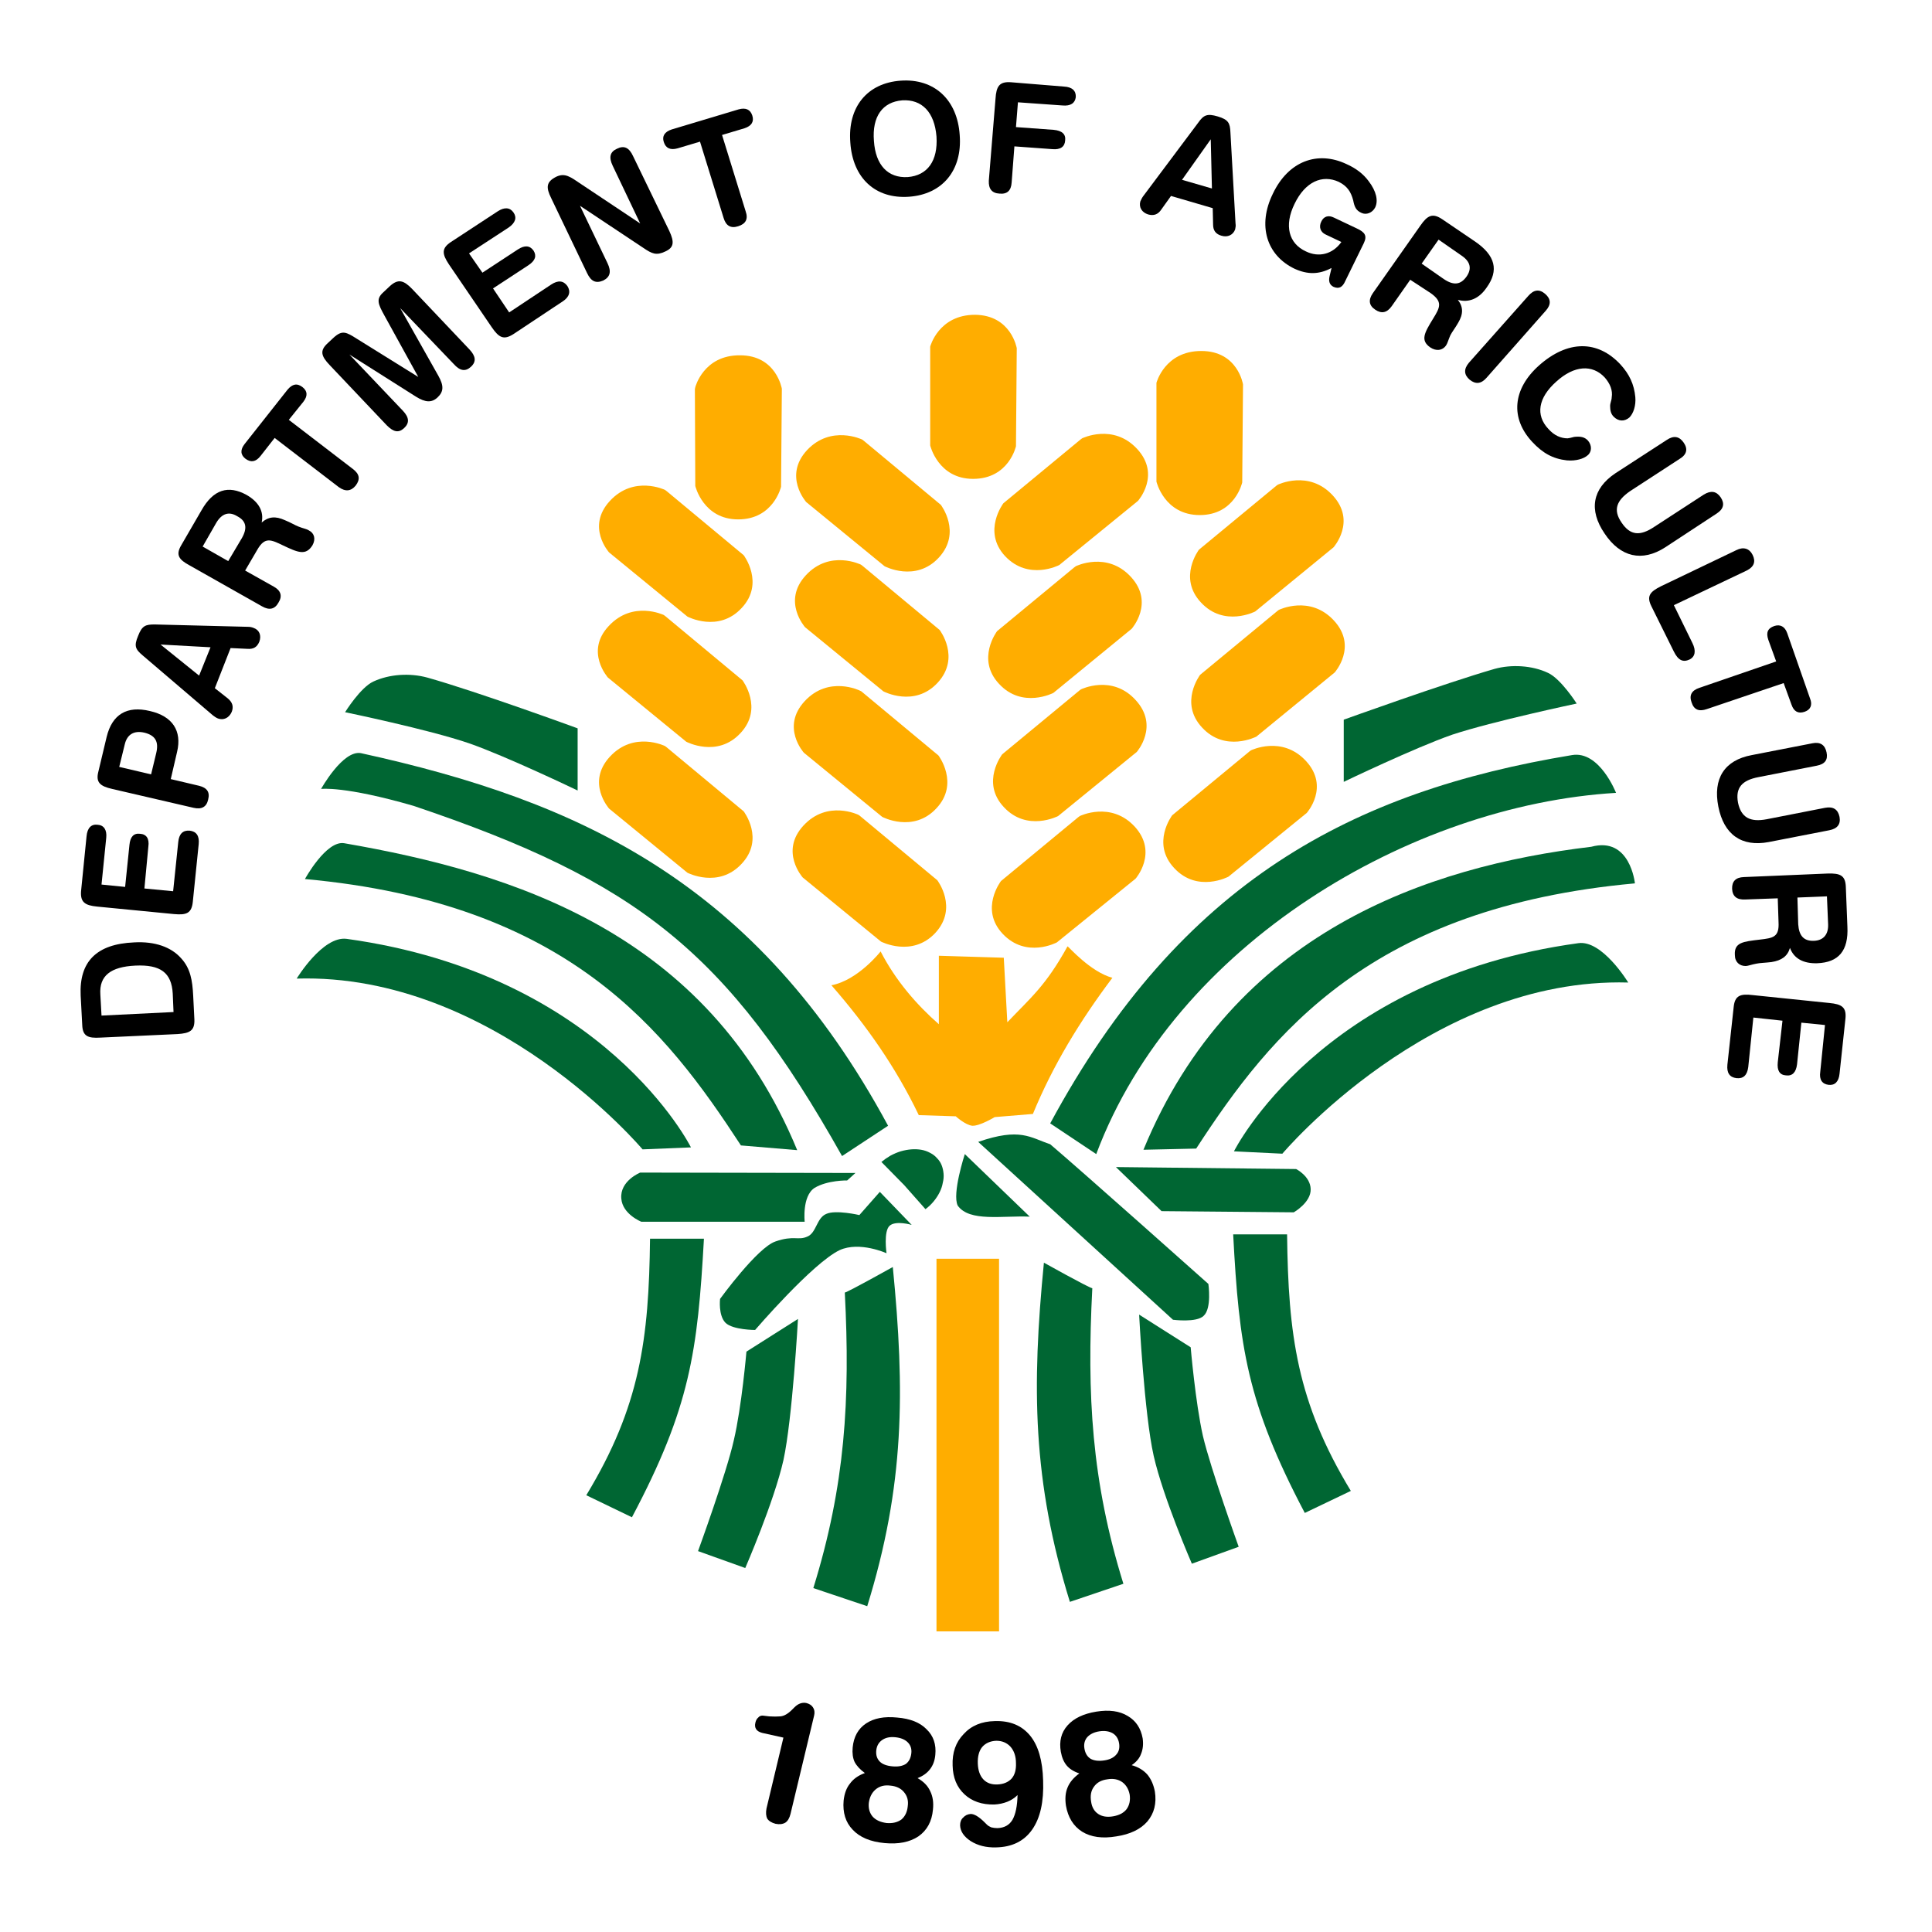 <svg version="1.2" xmlns="http://www.w3.org/2000/svg" viewBox="0 0 491 491" width="491" height="491">
	<title>da-logo-svg</title>
	<style>
		.s0 { fill: #ffad00 } 
		.s1 { fill: #006633 } 
		.s2 { fill: none } 
		.s3 { fill: #000000 } 
	</style>
	<g id="layer1">
		<g id="g4992">
			<g id="g4120">
				<path id="path4255" fill-rule="evenodd" class="s0" d="m236.4 88.6v24.6c0 0 2 8.5 10.9 8.5 9.1 0 10.9-8.3 10.9-8.3l0.2-24.9c0 0-1.4-8.4-10.6-8.5-9.3 0-11.4 8.1-11.4 8.1z"/>
				<path id="path4255-0" fill-rule="evenodd" class="s0" d="m274.6 111.7l-19.6 16.2c0 0-5.4 7.1 0.4 13.4 6 6.4 13.8 2.3 13.8 2.3l20-16.3c0 0 5.9-6.6-0.2-13.2-6.1-6.6-14-2.7-14-2.7z"/>
				<path id="path4255-0-7" fill-rule="evenodd" class="s0" d="m219.5 112l19.6 16.3c0 0 5.4 7-0.5 13.4-5.9 6.4-13.8 2.2-13.8 2.2l-19.9-16.3c0 0-5.9-6.6 0.2-13.2 6.1-6.5 14-2.7 14-2.7z"/>
				<path id="path4255-0-0" fill-rule="evenodd" class="s0" d="m273 144.2l-19.6 16.2c0 0-5.4 7.1 0.5 13.4 5.9 6.4 13.8 2.3 13.8 2.3l19.9-16.3c0 0 5.9-6.6-0.2-13.2-6.1-6.6-14-2.7-14-2.7z"/>
				<path id="path4255-0-77" fill-rule="evenodd" class="s0" d="m274.3 175.5l-19.6 16.2c0 0-5.5 7.1 0.4 13.4 5.9 6.4 13.8 2.3 13.8 2.3l20-16.3c0 0 5.8-6.6-0.3-13.2-6-6.6-13.9-2.7-13.9-2.7z"/>
				<path id="path4255-0-4" fill-rule="evenodd" class="s0" d="m274 207.7l-19.6 16.2c0 0-5.5 7.1 0.4 13.4 6 6.4 13.8 2.2 13.8 2.2l20-16.2c0 0 5.8-6.6-0.2-13.2-6.1-6.6-14-2.7-14-2.7z"/>
				<path id="path4255-0-7-5" fill-rule="evenodd" class="s0" d="m219.2 143.8l19.6 16.3c0 0 5.4 7-0.5 13.4-5.9 6.4-13.8 2.2-13.8 2.2l-19.9-16.3c0 0-5.9-6.6 0.2-13.2 6.1-6.6 14-2.7 14-2.7z"/>
				<path id="path4255-0-7-2" fill-rule="evenodd" class="s0" d="m218.9 175.7l19.6 16.3c0 0 5.4 7.1-0.5 13.4-5.9 6.4-13.8 2.2-13.8 2.2l-19.9-16.3c0 0-5.9-6.5 0.2-13.1 6.1-6.6 14-2.7 14-2.7z"/>
				<path id="path4255-0-7-3" fill-rule="evenodd" class="s0" d="m218.6 207.4l19.6 16.3c0 0 5.4 7-0.5 13.4-5.9 6.3-13.8 2.2-13.8 2.2l-19.9-16.3c0 0-5.9-6.6 0.2-13.2 6.1-6.6 14-2.7 14-2.7z"/>
				<path id="path4255-0-7-1" fill-rule="evenodd" class="s0" d="m169.4 124.8l19.6 16.3c0 0 5.4 7.1-0.5 13.4-5.9 6.4-13.8 2.2-13.8 2.2l-19.9-16.3c0 0-5.9-6.5 0.2-13.1 6.1-6.6 14-2.8 14-2.8z"/>
				<path id="path4255-0-7-5-4" fill-rule="evenodd" class="s0" d="m169.1 156.6l19.6 16.3c0 0 5.4 7.1-0.5 13.4-5.9 6.4-13.8 2.2-13.8 2.2l-19.9-16.3c0 0-5.9-6.6 0.2-13.1 6.1-6.6 14-2.8 14-2.8z"/>
				<path id="path4255-0-7-2-2" fill-rule="evenodd" class="s0" d="m169.4 189.9l19.6 16.3c0 0 5.4 7-0.5 13.3-5.9 6.4-13.8 2.3-13.8 2.3l-19.9-16.3c0 0-5.9-6.6 0.2-13.2 6.1-6.6 14-2.7 14-2.7z"/>
				<path id="path4255-0-7-1-8" fill-rule="evenodd" class="s0" d="m324.3 123.5l-19.6 16.2c0 0-5.4 7.1 0.5 13.4 5.9 6.4 13.8 2.3 13.8 2.3l19.9-16.3c0 0 5.9-6.6-0.2-13.2-6.1-6.6-14-2.7-14-2.7z"/>
				<path id="path4255-0-7-5-4-0" fill-rule="evenodd" class="s0" d="m324.6 155.3l-19.6 16.2c0 0-5.4 7.1 0.5 13.4 5.9 6.4 13.8 2.3 13.8 2.3l19.9-16.3c0 0 5.9-6.6-0.2-13.2-6.1-6.6-14-2.7-14-2.7z"/>
				<path id="path4255-0-7-2-2-6" fill-rule="evenodd" class="s0" d="m317.5 191l-19.6 16.2c0 0-5.4 7.1 0.5 13.4 5.9 6.4 13.8 2.2 13.8 2.2l19.9-16.2c0 0 5.9-6.6-0.2-13.2-6.1-6.6-14-2.7-14-2.7z"/>
				<path id="path4255-9" fill-rule="evenodd" class="s0" d="m176.6 98.9l0.1 24.6c0 0 2 8.5 10.9 8.5 9 0 10.9-8.3 10.9-8.3l0.2-24.9c0 0-1.4-8.5-10.6-8.5-9.3-0.1-11.4 8.1-11.4 8.1z"/>
				<path id="path4255-1" fill-rule="evenodd" class="s0" d="m293.9 97.8v24.6c0 0 2 8.5 11 8.5 9 0 10.8-8.3 10.8-8.3l0.2-24.9c0 0-1.3-8.5-10.6-8.5-9.3 0-11.4 8.1-11.4 8.1z"/>
				<path id="path4416" fill-rule="evenodd" class="s1" d="m108.6 172.2c12.8 3.6 38.2 12.9 38.2 12.9v15.8c0 0-18.1-8.7-27.6-12-10.2-3.5-31.5-7.9-31.5-7.9 0 0 3.9-6.3 7.2-7.8 4.1-1.9 9.3-2.2 13.7-1z"/>
				<path id="path4442" fill-rule="evenodd" class="s1" d="m91.7 191.4c-4.6-0.8-10.1 9.1-10.1 9.1 0 0 5.9-0.8 23.5 4.3 56.7 19.1 79.7 37 108.9 89l11.7-7.7c-33.3-61.7-78.3-82.5-134-94.7z"/>
				<path id="path4442-8" fill-rule="evenodd" class="s1" d="m87.5 214.3c-4.6-0.8-10 9.1-10 9.1 66.9 6.1 91.7 38.4 110.8 67.7l14.3 1.2c-22.8-55.3-72.4-70.6-115.1-78z"/>
				<path id="path4474" fill-rule="evenodd" class="s1" d="m88.1 238.6c-6.1-0.8-12.7 10.1-12.7 10.1 50.1-1.5 87.9 43.4 87.9 43.4l12.3-0.5c0 0-21.8-43.9-87.5-53z"/>
				<path id="path4416-7" fill-rule="evenodd" class="s1" d="m379.8 170c-12.8 3.7-38.3 12.9-38.3 12.9v15.8c0 0 18.1-8.7 27.6-12 10.3-3.4 31.6-7.9 31.6-7.9 0 0-4-6.3-7.3-7.8-4-1.9-9.3-2.2-13.6-1z"/>
				<path id="path4442-4" fill-rule="evenodd" class="s1" d="m399.5 191.9c7-1.2 11.2 9.6 11.2 9.6-52.1 3.1-112.1 38.4-132.1 91.8l-11.7-7.8c33.3-61.7 77-84.4 132.6-93.6z"/>
				<path id="path4442-8-7" fill-rule="evenodd" class="s1" d="m404.4 215.2c9.9-2.7 11.1 9.3 11.1 9.3-67 6.1-92.4 38-111.5 67.4l-13.4 0.3c22.7-55.2 72-72 113.8-77z"/>
				<path id="path4474-2" fill-rule="evenodd" class="s1" d="m401.1 239.7c6.1-0.9 12.7 10 12.7 10-50.1-1.4-87.9 43.5-87.9 43.5l-12.3-0.6c0 0 21.8-43.9 87.5-52.9z"/>
				<path id="path4500" fill-rule="evenodd" class="s1" d="m283.6 296.6l11.6 11.2 33.6 0.3c0 0 4.4-2.5 4.3-5.9-0.1-3.3-3.7-5.1-3.7-5.1z"/>
				<path id="path4517" fill-rule="evenodd" class="s1" d="m217.4 298.1l-2.1 1.9c0 0-5-0.1-8.3 1.9-3.2 2.1-2.5 8.6-2.5 8.6h-41.5c0 0-4.8-1.9-5.1-5.9-0.4-4.5 4.8-6.6 4.8-6.6z"/>
				<path id="path4519" class="s1" d="m224 295.3q1.1-0.9 2.3-1.6 1.3-0.7 2.6-1.1 1.4-0.4 2.7-0.5 1.3-0.1 2.5 0.1 1.2 0.2 2.3 0.8 1 0.5 1.7 1.3 0.8 0.8 1.2 1.8 0.4 1 0.5 2.2 0.1 1.1-0.2 2.3-0.2 1.2-0.8 2.4-0.6 1.2-1.5 2.3-0.9 1.1-2.1 2l-5.4-6.1z"/>
				<path id="path4521" fill-rule="evenodd" class="s1" d="m248.6 290.2c10.7-3.7 13.2-1.1 18.3 0.6 7.9 6.7 40.2 35.5 40.2 35.5 0 0 0.9 6.2-1.2 8.1-1.8 1.8-7.8 1-7.8 1z"/>
				<path id="path4523" fill-rule="evenodd" class="s1" d="m245.2 293.3l16.5 15.9c-7-0.3-15.3 1.4-18.3-2.8-1.5-3 1.8-13.1 1.8-13.1z"/>
				<path id="path4525" fill-rule="evenodd" class="s1" d="m223.6 302.9l8.1 8.4c0 0-4-1.2-5.6 0.2-1.6 1.4-0.8 7-0.8 7 0 0-6.8-3.1-11.9-0.8-6.9 3.3-21.5 20.3-21.5 20.3 0 0-5.6 0-7.5-1.8-1.9-1.9-1.4-6.1-1.4-6.1 0 0 9.5-13.1 14.1-14.6 4.6-1.6 5.7-0.2 8-1.2 2.4-0.9 2.4-4.8 4.9-5.8 2.4-1.1 8.4 0.3 8.4 0.3z"/>
				<path id="path4527" fill-rule="evenodd" class="s1" d="m165.2 314.8h13.7c-1.6 28.6-3.5 42.9-18.3 70.8l-11.6-5.6c13.7-22.6 15.9-39.7 16.2-65.2z"/>
				<path id="path4529" fill-rule="evenodd" class="s1" d="m189.7 343.5l13.1-8.3c0 0-1.4 25.3-3.7 35.9-2.4 10.6-9.7 27.4-9.7 27.4l-12-4.3c0 0 7.2-19.7 9.1-28.2 2-8.5 3.2-22.5 3.2-22.5z"/>
				<path id="path4531" fill-rule="evenodd" class="s1" d="m214.7 328.5c1.1-0.3 12.2-6.5 12.2-6.5 3.1 31.6 3 55.5-6.5 86.2l-13.7-4.6c8.1-26.1 9.4-47.9 8-75.1z"/>
				<path id="path4527-8" fill-rule="evenodd" class="s1" d="m327.1 313.7h-13.7c1.5 28.5 3.5 42.9 18.2 70.8l11.7-5.6c-13.7-22.6-15.9-39.7-16.2-65.2z"/>
				<path id="path4529-6" fill-rule="evenodd" class="s1" d="m302.6 342.4l-13.1-8.3c0 0 1.3 25.3 3.7 35.9 2.4 10.6 9.7 27.4 9.7 27.4l11.9-4.3c0 0-7.1-19.7-9.1-28.2-1.9-8.5-3.1-22.5-3.1-22.5z"/>
				<path id="path4531-3" fill-rule="evenodd" class="s1" d="m277.6 327.4c-1.2-0.3-12.3-6.5-12.3-6.5-3.1 31.6-2.9 55.5 6.6 86.2l13.6-4.6c-8.1-26.1-9.3-48-7.9-75.1z"/>
				<path id="rect4554" class="s0" d="m238 319.9h15.9v94.7h-15.9z"/>
				<path id="path4556" fill-rule="evenodd" class="s0" d="m211.3 250.4c8.9 10.2 16.4 20.9 22.2 33l9.4 0.3c0 0 2.4 2.2 4.2 2.4 1.9 0.1 5.7-2.2 5.7-2.2l9.7-0.8c5.1-12.4 12-23.7 20.2-34.6-5.6-1.5-11.2-8-11.4-8-5.5 10-9.4 13.1-15.3 19.3l-0.9-16.4-16.5-0.5v17.4c-5.6-4.9-11-11.1-14.8-18.5 0 0-5.7 7.3-12.5 8.6z"/>
				<path id="path4628" fill-rule="evenodd" class="s2" d="m50.2 265.4c-2.3-18.2-1.9-36.7 1.1-54.9 3-18.1 8.7-35.7 16.8-52.3 8.1-16.6 18.5-32 31-45.6 12.6-13.7 27-25.5 42.9-35.2 15.9-9.6 33.2-17 51.2-21.8 18-4.9 36.7-7.2 55.4-6.8 18.6 0.3 37.2 3.3 55 8.8 17.9 5.5 34.8 13.5 50.3 23.7 15.6 10.2 29.6 22.6 41.5 36.7 12 14.1 21.9 29.9 29.4 46.7 7.4 16.9 12.4 34.7 14.7 53 2.4 18.2 2 36.7-1 54.8"/>
				<g id="text4560">
					<path id="path5878" fill-rule="evenodd" class="s3" d="m45.1 262.8l-19.6 0.9c-3.2 0.2-4.5-0.4-4.6-3.2l-0.4-7.5c-0.4-8.6 4-13.1 13.6-13.5 5.3-0.3 9.4 1.2 11.9 4 2.4 2.6 2.9 5.6 3.1 9.6l0.3 6c0.1 2.8-1.1 3.5-4.3 3.7zm-1-5.6l-0.2-4.7c-0.3-5.3-3.1-7.4-9.5-7.1-6.3 0.3-9.2 2.6-8.9 7.3l0.3 5.4z"/>
					<path id="path5880" class="s3" d="m45.3 214l-1.3 12.5-7.3-0.7 1-10.6c0.3-2.1-0.5-3.2-2.1-3.3q-2.4-0.3-2.7 2.8l-1.1 10.7-6-0.6 1.2-11.9c0.2-2-0.6-3.2-2.2-3.3-1.6-0.2-2.6 0.8-2.8 2.9l-1.4 14c-0.2 2.8 1 3.6 4.1 3.9l19.5 1.9c3.2 0.3 4.5-0.2 4.8-3.1l1.5-14.7c0.2-2.1-0.6-3.2-2.3-3.4q-2.6-0.2-2.9 2.9z"/>
					<path id="path5882" fill-rule="evenodd" class="s3" d="m52.9 203.2q-0.6 2.8-3.7 2.1l-20.7-4.8c-3.1-0.7-4.2-1.7-3.5-4.4l2.1-8.8c1.4-5.8 5.2-8 11-6.6 5.7 1.3 8.2 5 6.9 10.4l-1.6 6.9 7.2 1.7c2 0.5 2.8 1.6 2.3 3.5zm-14.5-6.4l1.3-5.4c0.7-2.9-0.2-4.5-3-5.2-2.6-0.6-4.4 0.4-5 3l-1.4 5.7z"/>
					<path id="path5884" fill-rule="evenodd" class="s3" d="m58.9 180.9c-0.7 1.6-2.1 2.2-3.5 1.7-0.5-0.2-0.9-0.5-1.3-0.8l-17.8-15.2c-1.9-1.6-2.3-2.4-1.2-5 1-2.6 1.9-2.9 4.2-2.9l23.7 0.6c0.6 0 1 0.1 1.5 0.3 1.4 0.5 2 1.9 1.4 3.5-0.6 1.4-1.5 1.9-3 1.8l-4.3-0.2-4 10.2 3.3 2.6c1.2 1 1.5 2.1 1 3.4zm-8.3-9.2l2.9-7.2-12.7-0.7z"/>
					<path id="path5886" fill-rule="evenodd" class="s3" d="m70.8 153.1q-1.4 2.6-4.2 1l-18.4-10.4c-2.8-1.5-3.6-2.7-2.1-5.2l5.1-8.8c3-5.3 6.8-6.5 11.5-3.9 3.1 1.8 4.4 4.2 3.8 7 1.7-1.5 3.5-1.7 5.9-0.6 1.5 0.6 2.6 1.3 3.4 1.6 1.2 0.5 2.1 0.6 2.7 1 1.4 0.7 1.8 2.2 0.9 3.8-1.7 2.7-3.7 1.8-7.5 0-3.1-1.5-4.6-2.2-6.5 1.1l-3.1 5.3 7.3 4.1c1.8 1 2.2 2.4 1.2 4zm-12.8-10.5l3.5-5.9c1.4-2.5 1.1-4.3-1.2-5.5-2.1-1.3-3.9-0.7-5.3 1.6l-3.5 6.1z"/>
					<path id="path5888" class="s3" d="m66.2 115.9l3.6-4.6 16.3 12.5q2.5 1.8 4.3-0.4c1.2-1.6 1-2.9-0.7-4.2l-16.3-12.5 3.7-4.6q1.7-2.2-0.2-3.7c-1.4-1.1-2.6-0.8-3.8 0.6l-10.9 13.8c-1.2 1.5-1.1 2.8 0.2 3.8 1.4 1 2.6 0.8 3.8-0.7z"/>
					<path id="path5890" class="s3" d="m102.4 104.4l-13.6-14.3 16.9 10.7c2.4 1.5 4 1.6 5.5 0.2 1.6-1.5 1.6-3 0.2-5.5l-9.7-17.2 13.6 14.2c1.6 1.8 3 2 4.4 0.7 1.4-1.3 1.2-2.7-0.4-4.4l-14.5-15.3c-2.2-2.3-3.6-2.7-5.7-0.8l-1.7 1.6c-1.9 1.7-1.3 3 0.3 5.9l8.6 15.6-15.6-9.7c-2.7-1.7-3.7-2.3-5.9-0.3l-1.5 1.4c-2.1 1.9-1.7 3.3 0.5 5.6l14.5 15.3c1.7 1.7 3 2 4.4 0.7 1.4-1.3 1.3-2.7-0.3-4.4z"/>
					<path id="path5892" class="s3" d="m140.1 72.3l-10.7 7.1-4.1-6.1 9-5.9c1.8-1.2 2.1-2.4 1.3-3.7q-1.4-2-4-0.3l-9 5.9-3.4-4.9 10.1-6.6c1.7-1.2 2.1-2.5 1.2-3.8-0.9-1.3-2.3-1.4-4-0.3l-11.9 7.8c-2.4 1.6-2.3 3-0.5 5.7l10.9 16c1.8 2.6 3 3.3 5.5 1.7l12.5-8.3c1.7-1.1 2.1-2.5 1.2-3.9q-1.5-2.1-4.1-0.4z"/>
					<path id="path5894" class="s3" d="m154.4 66.9l-7-14.6 16.1 10.7c2.2 1.5 3.3 2 5.6 0.9 2.2-1 2.3-2.4 1-5.2l-9.2-19c-1-2.2-2.3-2.8-4.1-1.9-1.8 0.8-2.1 2.2-1.1 4.3l7 14.7-15-10c-2.8-1.9-4.1-2.9-6.3-1.9-2.6 1.3-2.7 2.7-1.3 5.5l9.1 19c1 2.1 2.2 2.7 4.1 1.9 1.8-0.9 2.1-2.3 1.1-4.4z"/>
					<path id="path5896" class="s3" d="m172.2 37.7l5.7-1.7 6 19.4q0.9 3 3.7 2.1c1.9-0.6 2.6-1.8 1.9-3.8l-6-19.4 5.7-1.7q2.7-0.9 2-3.2c-0.5-1.6-1.7-2.1-3.5-1.6l-17 5.1c-1.8 0.6-2.5 1.7-2 3.2 0.5 1.6 1.7 2.1 3.5 1.6z"/>
					<path id="path5898" fill-rule="evenodd" class="s3" d="m243.9 34.3c0.7 9-4.4 15.1-12.9 15.7-8.5 0.6-14.3-4.7-14.9-13.8-0.7-9 4.3-15.1 12.8-15.7 8.5-0.6 14.4 4.8 15 13.8zm-21.8 1.5c0.4 6.2 3.6 9.5 8.6 9.2 5-0.4 7.7-4.1 7.3-10.3-0.5-6.2-3.7-9.5-8.7-9.2-5 0.4-7.7 4.1-7.2 10.3z"/>
					<path id="path5900" class="s3" d="m257.1 46.4l0.7-9.2 9.6 0.7c2.1 0.2 3.2-0.6 3.3-2.2 0.2-1.6-0.8-2.5-2.9-2.7l-9.6-0.7 0.5-6.3 11.3 0.8c2.1 0.2 3.2-0.6 3.4-2.1 0.1-1.6-0.9-2.6-3-2.7l-13.5-1.1c-2.9-0.2-3.7 1-3.9 4.2l-1.7 20.8c-0.1 2.1 0.8 3.2 2.7 3.3q2.9 0.3 3.1-2.8z"/>
					<path id="path5902" fill-rule="evenodd" class="s3" d="m291.8 54.5c-1.6-0.5-2.4-1.8-2-3.3 0.2-0.4 0.4-0.9 0.7-1.3l14-18.7c1.4-2 2.3-2.4 5-1.6 2.7 0.8 3.1 1.7 3.2 4l1.3 23.2c0.1 0.6 0 1-0.1 1.5-0.5 1.4-1.9 2.1-3.5 1.6-1.4-0.4-2.1-1.3-2.1-2.8l-0.1-4.2-10.6-3.1-2.5 3.5c-0.8 1.2-1.9 1.6-3.3 1.2zm8.6-8.8l7.6 2.2-0.3-12.5z"/>
					<path id="path5904" class="s3" d="m340.9 61.5c-2.2 3.1-5.7 4-9 2.4-4.4-2-5.6-6.6-2.9-12.1 2.7-5.6 7-7.5 11.2-5.6 2.2 1.1 3.1 2.5 3.7 4.7 0.3 1.6 0.7 2.6 2.1 3.2 1.2 0.6 2.8 0 3.5-1.4 0.8-1.7 0.3-4.1-1.7-6.7q-2-2.7-5.6-4.3c-7.4-3.5-14.8-0.7-18.7 7.5-4 8.1-1.6 15.7 5.5 19.1 3.3 1.5 6.2 1.5 9.4-0.2l-0.5 2.1c-0.3 1.3 0 2.2 1 2.7 1.4 0.6 2.3 0.1 3-1.5l4.7-9.6c0.9-1.9 0.3-2.8-1.9-3.8l-5.7-2.7c-1.4-0.7-2.6-0.3-3.2 1-0.7 1.4-0.2 2.7 1.1 3.3z"/>
					<path id="path5906" fill-rule="evenodd" class="s3" d="m349.5 78.7q-2.4-1.6-0.6-4.2l12.1-17.2c1.8-2.6 3.1-3.2 5.5-1.6l8.4 5.7c5.1 3.5 6.1 7.3 2.9 11.7-1.9 2.8-4.5 3.9-7.3 3.1 1.4 1.8 1.4 3.6 0.1 5.8-0.8 1.4-1.6 2.4-2 3.2-0.5 1.1-0.7 2-1.1 2.6-0.9 1.3-2.5 1.5-4 0.5-2.6-1.8-1.5-3.7 0.7-7.3 1.8-2.9 2.5-4.3-0.6-6.5l-5.2-3.4-4.7 6.7c-1.2 1.7-2.6 2-4.2 0.9zm11.8-11.7l5.6 3.9c2.5 1.7 4.3 1.5 5.8-0.6 1.4-2 1-3.8-1.2-5.3l-5.9-4.1z"/>
					<path id="path5908" class="s3" d="m388.4 75.2l-15.1 17q-2 2.4 0.2 4.3c1.5 1.2 2.9 1.1 4.3-0.5l15.1-17.1q2-2.3-0.2-4.2c-1.5-1.3-2.9-1.1-4.3 0.5z"/>
					<path id="path5910" class="s3" d="m391.1 92.9c-6.7 6-7.3 13.4-1.7 19.4 2.6 2.8 5.2 4.3 8.8 4.7 2.3 0.2 4.3-0.4 5.3-1.3 1.1-0.9 1.1-2.6 0-3.8-0.8-0.8-1.7-1-3.1-0.9-0.5 0-1.1 0.3-2 0.4-1.7 0-3.4-0.7-4.9-2.4-3.3-3.5-2.6-7.9 2-12 4.6-4.2 9.2-4.4 12.3-1.1 1.4 1.6 2.1 3.3 1.8 5.1 0 0.7-0.4 1.4-0.4 2.2 0 1.1 0.2 2 0.9 2.7 1.2 1.2 2.7 1.3 4 0.2 1-1 1.7-3 1.5-5.2-0.3-3.2-1.5-5.8-3.8-8.3-5.8-6.2-13.4-6.2-20.7 0.3z"/>
					<path id="path5912" class="s3" d="m423.6 111.8l-13.1 8.5c-5.8 3.9-6.8 9.3-2.7 15.3 4 6 9.5 7.3 15.4 3.5l13.1-8.6q2.6-1.7 1-4.1c-1.1-1.6-2.5-1.8-4.3-0.7l-12.6 8.2c-3.6 2.4-6.1 2.2-8.3-1.1-2.2-3.2-1.3-5.6 2.2-8l12.6-8.2c1.8-1.1 2.1-2.5 1-4.1-1.1-1.6-2.5-1.9-4.3-0.7z"/>
					<path id="path5914" class="s3" d="m419.7 154.1l5.7 11.5c1.1 2.2 2.3 2.8 4 2 1.4-0.7 1.7-2.2 0.7-4.2l-4.7-9.6 18.5-8.8q2.8-1.4 1.5-4c-0.8-1.6-2.3-2.1-4.1-1.2l-19.2 9.2c-2.8 1.4-3.7 2.5-2.4 5.1z"/>
					<path id="path5916" class="s3" d="m449.4 162.6l2 5.5-19.5 6.7q-3 1-2 3.7c0.6 1.9 1.9 2.4 3.9 1.7l19.5-6.6 2 5.5q0.9 2.6 3.3 1.8c1.5-0.5 2.1-1.7 1.4-3.4l-5.8-16.6c-0.6-1.7-1.8-2.3-3.3-1.8-1.7 0.6-2.1 1.7-1.5 3.5z"/>
					<path id="path5918" class="s3" d="m460.6 188.9l-15.4 3c-7 1.3-9.9 6-8.5 13.1 1.4 7.1 5.9 10.3 12.8 9l15.4-3q3.1-0.6 2.6-3.4c-0.4-1.9-1.6-2.7-3.7-2.3l-14.8 2.9c-4.2 0.8-6.5-0.4-7.3-4.2-0.7-3.8 1-5.7 5.2-6.5l14.8-2.9c2.1-0.4 2.9-1.5 2.5-3.4-0.4-1.9-1.6-2.7-3.6-2.3z"/>
					<path id="path5920" fill-rule="evenodd" class="s3" d="m440.2 225.9q-0.1-2.9 3-3l21.3-0.9c3.2-0.1 4.5 0.5 4.6 3.4l0.4 10.1c0.3 6.1-2.2 9.1-7.7 9.3-3.5 0.1-5.9-1.2-6.9-3.9-0.6 2.1-2.1 3.2-4.7 3.6-1.6 0.2-2.9 0.2-3.8 0.4-1.2 0.2-2.1 0.6-2.8 0.6-1.5 0-2.7-1-2.7-2.8-0.2-3.2 2.1-3.4 6.3-3.9 3.4-0.4 5-0.6 4.8-4.4l-0.2-6.1-8.3 0.3c-2.1 0.1-3.2-0.8-3.3-2.7zm16.6 2.2l0.2 6.8c0.2 2.9 1.4 4.3 4 4.2 2.4-0.1 3.7-1.6 3.6-4.2l-0.3-7.1z"/>
					<path id="path5922" class="s3" d="m444.3 271.2l1.3-12.6 7.4 0.8-1.2 10.6c-0.2 2.1 0.5 3.2 2.1 3.3q2.4 0.3 2.8-2.8l1.1-10.6 6 0.6-1.2 11.9c-0.3 2 0.5 3.1 2.1 3.3 1.6 0.2 2.6-0.8 2.8-2.8l1.5-14c0.3-2.9-0.9-3.7-4.1-4l-19.4-2c-3.2-0.4-4.6 0.1-4.9 3l-1.6 14.7c-0.2 2.1 0.6 3.2 2.3 3.4q2.6 0.3 3-2.8z"/>
				</g>
				<path id="path4632" fill-rule="evenodd" class="s2" d="m183.4 459.5c15 4.4 30.5 7.2 46.2 8.4 15.6 1.3 31.3 0.9 46.9-1 15.6-2 30.9-5.5 45.7-10.6 14.8-5.1 29.1-11.6 42.5-19.6"/>
				<g id="text4572">
					<path id="path5868" class="s3" d="m199.1 441.6l-5.4-1.2q-1.1-0.3-1.5-0.9-0.5-0.7-0.2-1.8 0.2-0.8 0.7-1.2 0.4-0.5 1.1-0.5 0.2 0 1.7 0.2 1.6 0.1 2.8 0 1.4-0.1 3-1.7 0.2-0.2 0.3-0.3 0.1-0.1 0.3-0.3 1.4-1.4 3-1.1 1.2 0.3 1.7 1.1 0.6 0.9 0.3 2.1l-6 25q-0.4 1.6-1.3 2.2-1 0.6-2.5 0.3-1.5-0.4-2.1-1.3-0.5-1-0.2-2.6c0 0 4.3-18 4.3-18z"/>
					<path id="path5870" fill-rule="evenodd" class="s3" d="m233.2 451.9q2.3 1.3 3.2 3.3 1 2 0.7 4.7-0.4 4.5-3.7 6.8-3.3 2.2-8.6 1.7-5.4-0.5-8.1-3.4-2.7-2.8-2.3-7.4 0.3-2.7 1.6-4.3 1.3-1.8 3.8-2.7-1.8-1.3-2.6-2.8-0.7-1.5-0.5-3.7 0.4-4.1 3.4-6.1 3-2 7.9-1.5 5 0.4 7.5 3 2.6 2.5 2.2 6.5-0.2 2.2-1.4 3.7-1.1 1.4-3.1 2.2zm-6.9 1.9q-2.3-0.3-3.8 1-1.4 1.2-1.7 3.4-0.2 2.1 1 3.5 1.2 1.3 3.5 1.6 2.3 0.2 3.8-0.9 1.4-1.2 1.6-3.4 0.3-2.1-1-3.6-1.2-1.4-3.4-1.6zm1.2-12.3q-2-0.2-3.3 0.7-1.3 0.9-1.5 2.6-0.2 1.8 0.9 2.9 1 1 3.2 1.2 2.1 0.2 3.4-0.6 1.2-0.9 1.4-2.7 0.2-1.7-0.9-2.8-1.1-1.1-3.2-1.3z"/>
					<path id="path5872" fill-rule="evenodd" class="s3" d="m258.6 456.2q-1.1 1.1-2.6 1.7-1.5 0.6-3.3 0.7-4.7 0.1-7.6-2.6-2.9-2.7-3-7.3-0.2-4.9 2.8-8 2.9-3.2 7.9-3.3 5.8-0.2 9 3.7 3.1 3.8 3.3 11.4 0.3 8.1-2.8 12.5-3.1 4.4-9.2 4.5-3.7 0.1-6.4-1.6-2.6-1.7-2.7-4 0-1.3 0.8-2 0.7-0.8 1.9-0.9 1.4 0 3.6 2.2 0.3 0.3 0.5 0.5 0.4 0.4 1.1 0.7 0.8 0.2 1.6 0.2 2.6-0.1 3.8-2.1 1.2-2.1 1.3-6.3zm-5.4-13.8q-2.3 0.1-3.6 1.6-1.2 1.5-1.1 4.2 0.1 2.6 1.4 4 1.3 1.4 3.6 1.3 2.3-0.1 3.6-1.5 1.2-1.4 1.1-3.9 0-2.6-1.4-4.2-1.4-1.5-3.6-1.5z"/>
					<path id="path5874" fill-rule="evenodd" class="s3" d="m287.6 448.6q2.5 0.7 4 2.4 1.4 1.7 1.9 4.3 0.7 4.5-1.9 7.6-2.6 3-7.9 3.8-5.3 0.9-8.7-1.2-3.3-2.1-4.1-6.6-0.4-2.7 0.4-4.6 0.8-2 3-3.6-2.1-0.7-3.2-2-1.1-1.3-1.5-3.5-0.7-4 1.7-6.7 2.4-2.7 7.3-3.5 4.9-0.8 8 1.1 3.1 1.8 3.8 5.7 0.3 2.2-0.4 3.9-0.6 1.7-2.4 2.9zm-6.2 3.6q-2.3 0.3-3.4 1.9-1.1 1.5-0.7 3.8 0.3 2.1 1.8 3.1 1.5 1 3.8 0.6 2.3-0.4 3.4-1.8 1.1-1.5 0.8-3.7-0.4-2.1-1.9-3.2-1.6-1.1-3.8-0.7zm-2-12.2q-2 0.3-3.1 1.5-1 1.2-0.7 2.9 0.3 1.8 1.6 2.6 1.3 0.7 3.4 0.4 2.1-0.3 3.1-1.5 1-1.1 0.7-2.9-0.3-1.7-1.6-2.5-1.4-0.8-3.4-0.5z"/>
				</g>
			</g>
		</g>
	</g>
</svg>